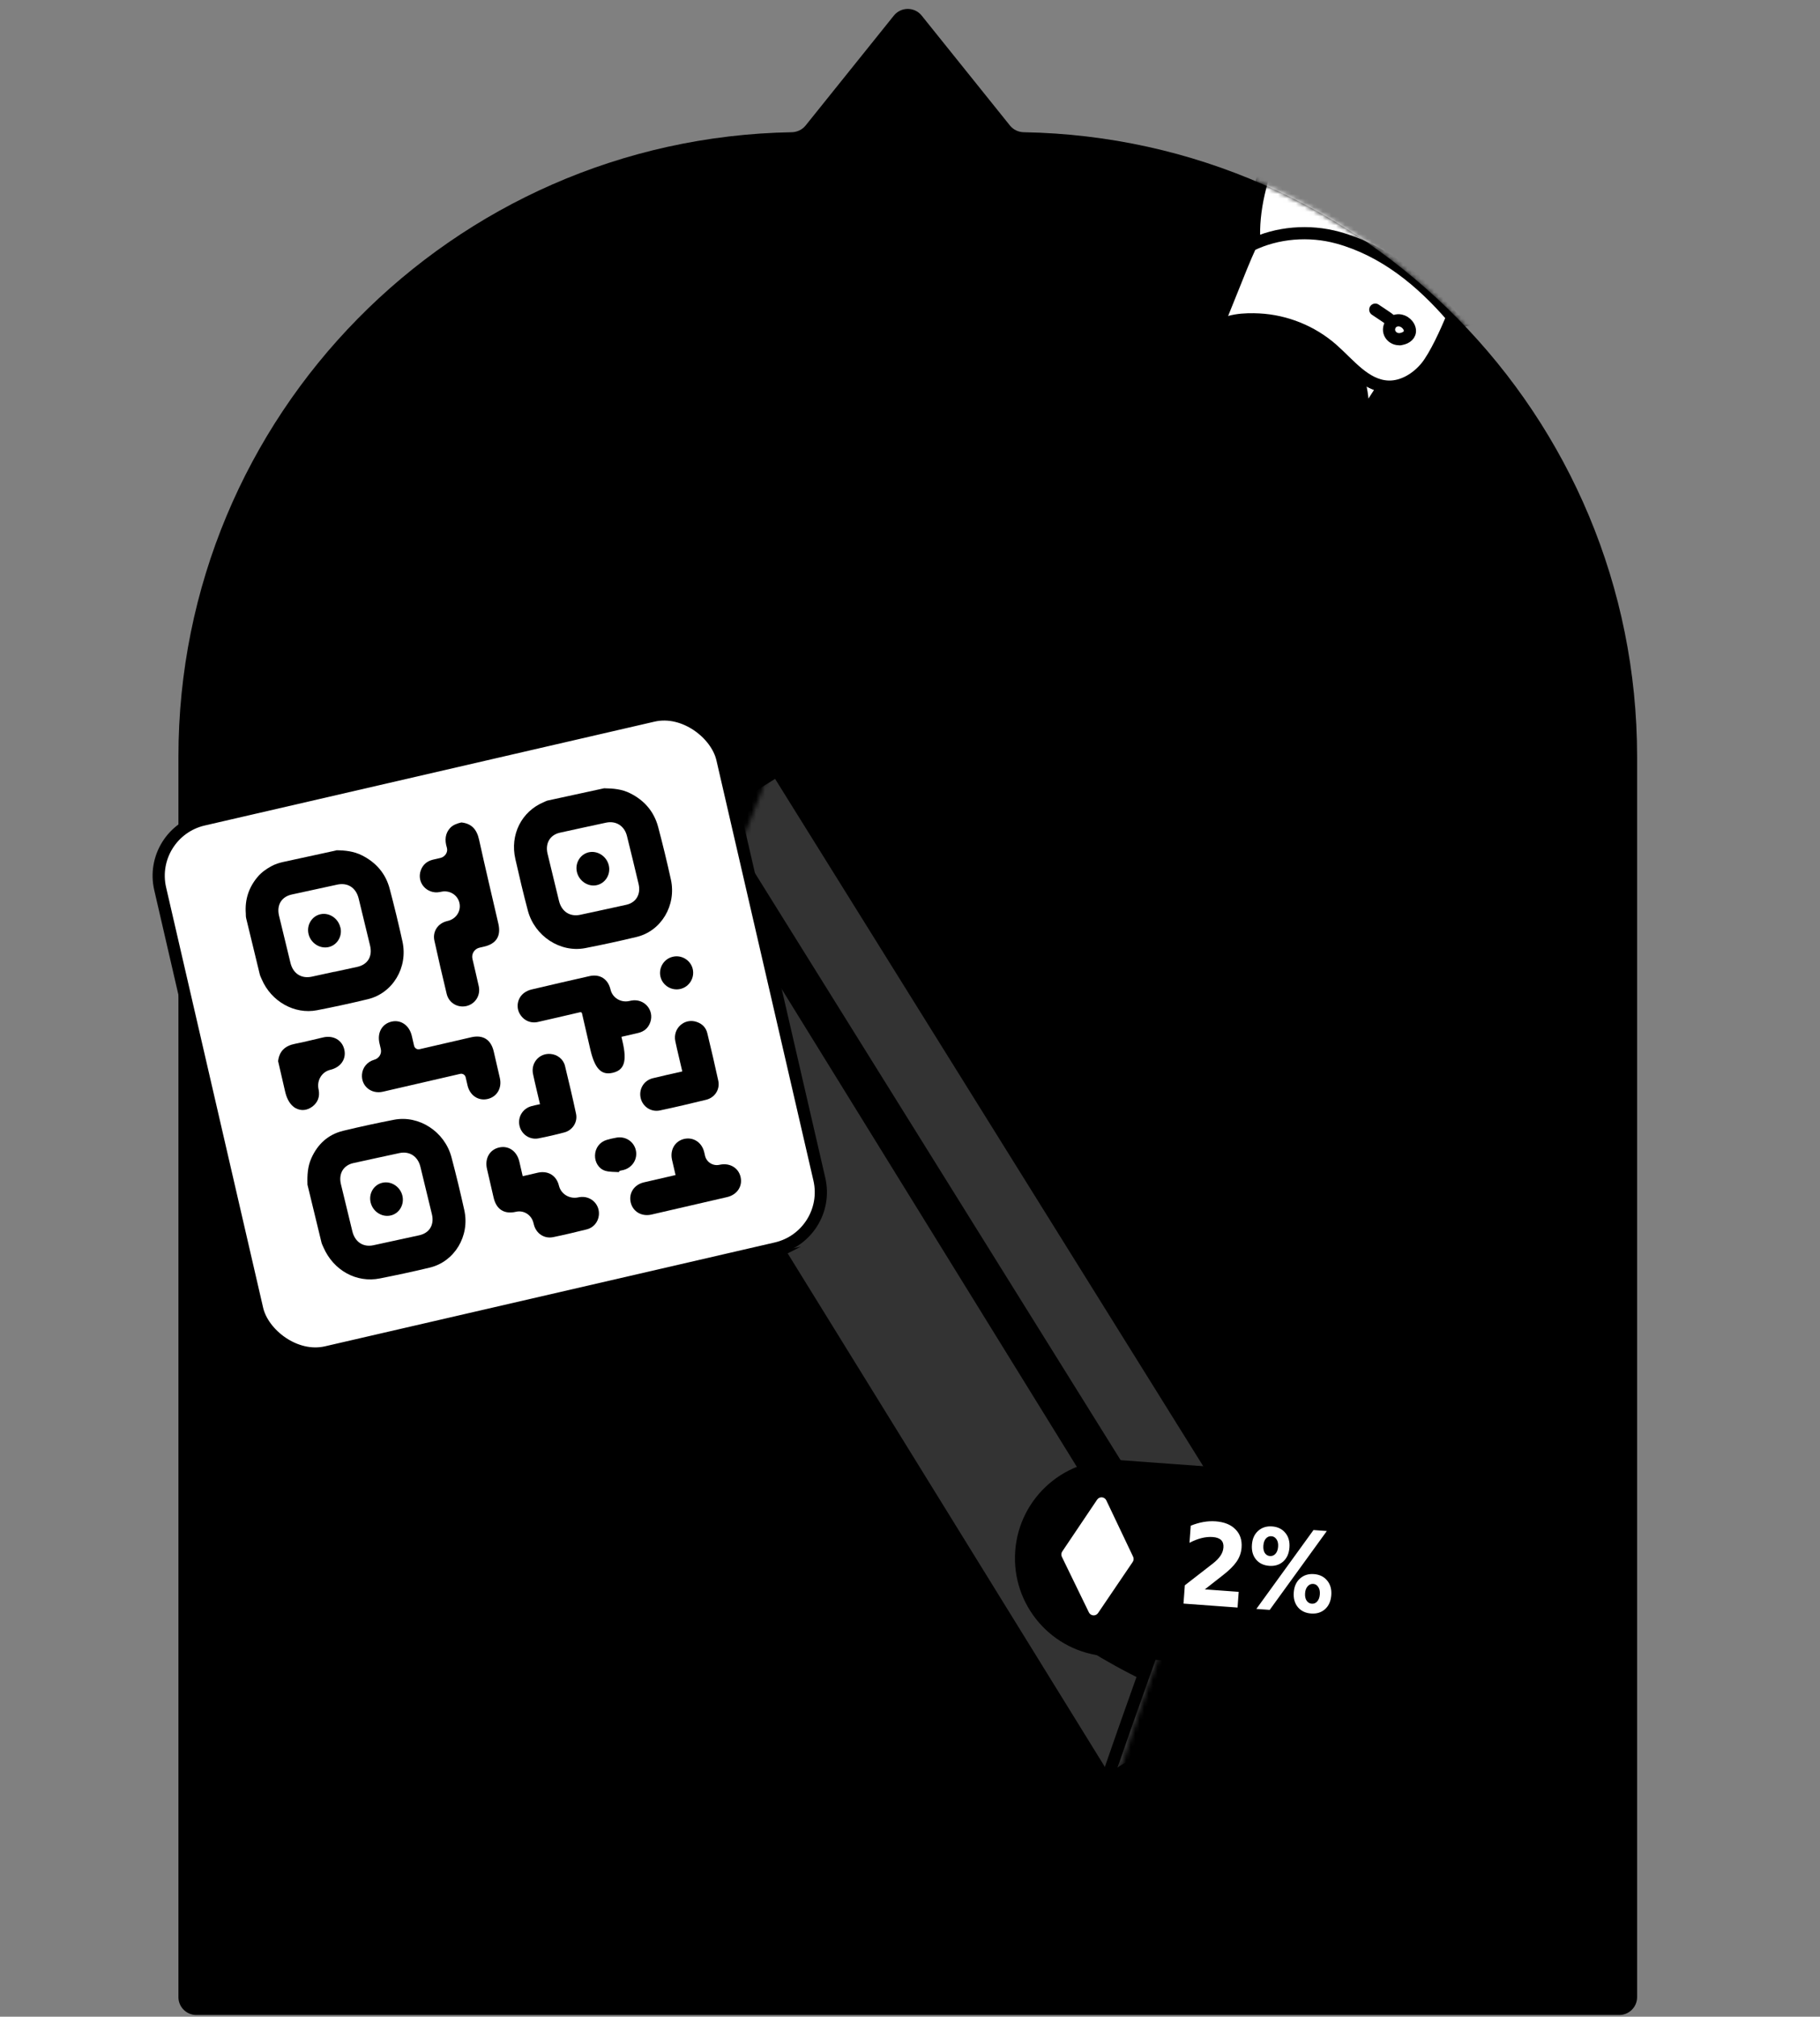 <svg width="408" height="452" viewBox="0 0 408 452" fill="none" xmlns="http://www.w3.org/2000/svg">
<rect x="0" y="0" width="408" height="452" fill="#808080" stroke="none"/>
<path d="M226.399 28.127C227.155 29.068 228.303 29.614 229.509 29.636C305.671 30.974 367 93.13 367 169.612V447.612C367 449.821 365.209 451.612 363 451.612H44C41.791 451.612 40 449.821 40 447.612V169.612C40 93.13 101.328 30.975 177.49 29.636C178.696 29.614 179.844 29.068 180.6 28.127L200.381 3.495C201.982 1.502 205.018 1.502 206.619 3.495L226.399 28.127Z" fill="#C4A8F0" style="fill:#C4A8F0;fill:color(display-p3 0.769 0.659 0.941);fill-opacity:1;"/>
<mask id="mask0_10950_17765" style="mask-type:alpha" maskUnits="userSpaceOnUse" x="40" y="2" width="327" height="450">
<path d="M226.399 28.127C227.155 29.068 228.303 29.614 229.509 29.636C305.672 30.974 367 93.13 367 169.612V447.612C367 449.821 365.209 451.612 363 451.612H44C41.791 451.612 40 449.821 40 447.612V169.612C40 93.13 101.328 30.975 177.49 29.636C178.696 29.614 179.844 29.068 180.6 28.127L200.381 3.495C201.982 1.502 205.018 1.502 206.619 3.495L226.399 28.127Z" fill="#C4A8F0" style="fill:#C4A8F0;fill:color(display-p3 0.769 0.659 0.941);fill-opacity:1;"/>
</mask>
<g mask="url(#mask0_10950_17765)">
<path d="M304.423 83.808C304.344 83.742 304.265 83.679 304.186 83.613C304.272 83.985 304.36 84.357 304.445 84.726C304.975 87.007 305.376 89.323 305.404 91.663C305.452 95.424 303.256 97.414 302.549 98.02C300.817 99.499 293.931 101.08 281.814 91.584C281.476 91.319 280.404 89.912 280.249 89.685C280.022 89.348 279.804 89.001 279.593 88.654C279.069 87.796 278.577 86.922 278.097 86.038C277.328 84.619 276.419 83.121 275.955 81.559C272.959 81.231 270.693 76.385 272.596 74.048C274.495 71.71 279.17 71.584 282.18 71.735C288.167 72.038 294.032 74.41 298.546 78.357C300.559 80.117 302.474 82.256 304.571 83.941" fill="black" style="fill:black;fill-opacity:1;"/>
<path d="M304.423 83.808C304.344 83.742 304.265 83.679 304.186 83.613C304.272 83.985 304.36 84.357 304.445 84.726C304.975 87.007 305.376 89.323 305.404 91.663C305.452 95.424 303.256 97.414 302.549 98.02C300.817 99.499 293.931 101.08 281.814 91.584C281.476 91.319 280.404 89.912 280.249 89.685C280.022 89.348 279.804 89.001 279.593 88.654C279.069 87.796 278.577 86.922 278.097 86.038C277.328 84.619 276.419 83.121 275.955 81.559C272.959 81.231 270.693 76.385 272.596 74.048C274.495 71.71 279.17 71.584 282.18 71.735C288.167 72.038 294.032 74.41 298.546 78.357C300.559 80.117 302.474 82.256 304.571 83.941" stroke="black" style="stroke:black;stroke-opacity:1;" stroke-width="2.731" stroke-linecap="round" stroke-linejoin="round"/>
<path d="M279.579 141.609C283.122 133.489 286.176 125.154 288.721 116.668C289.993 112.425 291.144 108.144 292.157 103.832C292.766 101.236 293.33 100.595 295.324 98.832C297.081 97.28 298.838 95.728 300.596 94.172C303.012 92.037 305.195 90.504 307.608 88.365C310.75 85.579 313.889 82.797 317.031 80.011C328.316 70.008 336.079 57.316 345.471 45.518C337.622 39.903 327.142 36.758 317.53 37.619C309.416 38.348 301.558 41.603 295.264 46.764C294.1 47.717 290.428 51.007 288.939 52.708C284.696 57.553 273.027 80.27 268.711 85.071C263.8 90.538 252.878 101.027 243.626 113.113C239.676 118.271 235.483 123.7 232.083 129.315C231.496 130.281 231.098 131.35 230.916 132.467C229.799 139.341 229.751 146.827 231.029 153.584C231.449 155.805 233.417 157.587 235.449 158.578C236.436 159.061 237.635 158.956 238.783 158.852C239.386 158.799 239.96 158.568 240.424 158.184C241.493 157.3 242.891 156.348 243.916 155.417C244.433 156.512 245.181 157.49 246.181 158.158C248.386 159.628 251.02 158.72 252.878 157.13C254.392 155.833 255.099 154.486 255.443 152.9C255.758 154.42 257.229 155.874 258.714 156.363C260.658 157.004 263.86 156.556 265.308 155.111C265.916 154.502 266.443 153.638 266.894 152.622C267.446 154.543 269.708 155.49 271.724 155.613C275.361 155.84 277.292 152.821 279.636 150.029C281.98 147.237 282.832 139.798 281.885 139.754C280.939 139.71 280.008 140.404 279.778 141.325" fill="#FFD1C7" style="fill:#FFD1C7;fill:color(display-p3 1 0.82 0.78);fill-opacity:1;"/>
<path d="M279.579 141.609C283.122 133.489 286.176 125.154 288.721 116.668C289.993 112.425 291.144 108.144 292.157 103.832C292.766 101.236 293.33 100.595 295.324 98.832C297.081 97.28 298.838 95.728 300.596 94.172C303.012 92.037 305.195 90.504 307.608 88.365C310.75 85.579 313.889 82.797 317.031 80.011C328.316 70.008 336.079 57.316 345.471 45.518C337.622 39.903 327.142 36.758 317.53 37.619C309.416 38.348 301.558 41.603 295.264 46.764C294.1 47.717 290.428 51.007 288.939 52.708C284.696 57.553 273.027 80.27 268.711 85.071C263.8 90.538 252.878 101.027 243.626 113.113C239.676 118.271 235.483 123.7 232.083 129.315C231.496 130.281 231.098 131.35 230.916 132.467C229.799 139.341 229.751 146.827 231.029 153.584C231.449 155.805 233.417 157.587 235.449 158.578C236.436 159.061 237.635 158.956 238.783 158.852C239.386 158.799 239.96 158.568 240.424 158.184C241.493 157.3 242.891 156.348 243.916 155.417C244.433 156.512 245.181 157.49 246.181 158.158C248.386 159.628 251.02 158.72 252.878 157.13C254.392 155.833 255.099 154.486 255.443 152.9C255.758 154.42 257.229 155.874 258.714 156.363C260.658 157.004 263.86 156.556 265.308 155.111C265.916 154.502 266.443 153.638 266.894 152.622C267.446 154.543 269.708 155.49 271.724 155.613C275.361 155.84 277.292 152.821 279.636 150.029C281.98 147.237 282.832 139.798 281.885 139.754C280.939 139.71 280.008 140.404 279.778 141.325" stroke="black" style="stroke:black;stroke-opacity:1;" stroke-width="2.731" stroke-linecap="round" stroke-linejoin="round"/>
<path d="M255.514 152.843C255.548 152.319 255.652 150.587 255.656 150.007C255.659 147.042 255.665 144.076 255.668 141.108C255.668 139.029 255.722 137.066 256.059 135.016C256.397 132.962 257.167 130.931 258.574 129.401" stroke="black" style="stroke:black;stroke-opacity:1;" stroke-width="2.731" stroke-linecap="round" stroke-linejoin="round"/>
<path d="M243.898 155.398C243.64 154.846 243.441 154.265 243.296 153.679C242.857 151.912 242.86 150.07 242.867 148.249L242.895 139.461C242.904 137.006 243.138 134.366 244.961 132.725" stroke="black" style="stroke:black;stroke-opacity:1;" stroke-width="2.731" stroke-linecap="round" stroke-linejoin="round"/>
<path d="M266.949 152.502C268.656 148.549 269.249 142.395 269.151 139.716C269.044 136.767 269.71 133.142 271.268 130.637" stroke="black" style="stroke:black;stroke-opacity:1;" stroke-width="2.731" stroke-linecap="round" stroke-linejoin="round"/>
<path d="M293.192 94.659C293.116 98.091 292.479 103.173 291.539 106.476" stroke="black" style="stroke:black;stroke-opacity:1;" stroke-width="2.731" stroke-linecap="round" stroke-linejoin="round"/>
<path d="M305.349 94.025C306.8 91.716 309.053 88.428 310.141 86.561C307.942 86.182 306.04 84.98 304.258 83.482C304.343 83.854 304.431 84.226 304.517 84.596C305.046 86.876 305.58 89.195 305.476 91.533C305.422 92.738 305.176 93.959 304.709 95.069C304.895 94.754 305.11 94.4 305.349 94.022V94.025Z" fill="white" stroke="black" style="fill:white;fill-opacity:1;stroke:black;stroke-opacity:1;" stroke-width="2.731" stroke-linecap="round" stroke-linejoin="round"/>
<path d="M281.175 54.202C280.345 40.372 288.838 22.583 299.463 14.346C323.334 11.753 350.161 23.889 360.527 45.476C356.972 52.842 346.328 70.3 325.908 72.108C319.927 65.644 298.213 54.12 281.175 54.202Z" fill="white" stroke="black" style="fill:white;fill-opacity:1;stroke:black;stroke-opacity:1;" stroke-width="2.731" stroke-linecap="round" stroke-linejoin="round"/>
<path d="M272.028 74.985C274.659 69.3 277.732 60.669 280.363 54.984C286.294 52.05 293.54 51.514 299.919 53.268C310.209 56.098 318.585 62.937 325.56 71.029C324.301 74.196 321.768 79.751 319.73 82.253C317.692 84.755 314.487 86.799 311.155 86.651C306.007 86.42 302.493 81.622 298.613 78.231C294.098 74.284 288.237 71.912 282.246 71.609C279.237 71.458 274.565 71.581 272.662 73.922C271.577 75.259 271.852 77.414 272.845 79.076" fill="white" style="fill:white;fill-opacity:1;"/>
<path d="M272.028 74.985C274.659 69.3 277.732 60.669 280.363 54.984C286.294 52.05 293.54 51.514 299.919 53.268C310.209 56.098 318.585 62.937 325.56 71.029C324.301 74.196 321.768 79.751 319.73 82.253C317.692 84.755 314.487 86.799 311.155 86.651C306.007 86.42 302.493 81.622 298.613 78.231C294.098 74.284 288.237 71.912 282.246 71.609C279.237 71.458 274.565 71.581 272.662 73.922C271.577 75.259 271.852 77.414 272.845 79.076" stroke="black" style="stroke:black;stroke-opacity:1;" stroke-width="2.731" stroke-linecap="round" stroke-linejoin="round"/>
<path d="M308.305 69.403L310.377 70.788C310.841 71.097 311.311 71.412 311.712 71.797" stroke="black" style="stroke:black;stroke-opacity:1;" stroke-width="2.731" stroke-linecap="round" stroke-linejoin="round"/>
<path d="M312.759 71.911C312.57 71.977 312.39 72.069 312.226 72.185C311.548 72.677 311.233 73.614 311.46 74.422C311.684 75.23 312.425 75.864 313.255 75.987C313.444 76.015 313.643 76.034 313.838 76.04C314.226 75.965 314.608 75.873 314.965 75.706C315.416 75.491 315.826 75.135 315.99 74.662C316.211 74.031 315.958 73.318 315.536 72.803C315.144 72.327 314.599 71.964 313.996 71.838C313.589 71.753 313.157 71.775 312.763 71.911H312.759Z" stroke="black" style="stroke:black;stroke-opacity:1;" stroke-width="2.731" stroke-linecap="round" stroke-linejoin="round"/>
<path d="M96.348 350.676C103.013 356.052 109.995 367.825 116.661 373.194C162.362 389.794 215.395 406.738 264.885 425C285.634 359.371 309.051 283.163 329.796 217.55C326.641 216.919 323.486 216.603 319.385 216.603C320.016 212.502 319.07 207.455 319.357 203.559C269.592 192.032 224.247 175.533 174.476 164.012C148.977 232.181 121.85 282.504 96.348 350.673" fill="#4FDACD" style="fill:#4FDACD;fill:color(display-p3 0.31 0.855 0.804);fill-opacity:1;"/>
<path d="M96.348 350.676C103.013 356.052 109.995 367.825 116.661 373.194C162.362 389.794 215.395 406.738 264.885 425C285.634 359.371 309.051 283.163 329.796 217.55C326.641 216.919 323.486 216.603 319.385 216.603C320.016 212.502 319.07 207.455 319.357 203.559C269.592 192.032 224.247 175.533 174.476 164.012C148.977 232.181 121.85 282.504 96.348 350.673" stroke="black" style="stroke:black;stroke-opacity:1;" stroke-width="2.731" stroke-linecap="round" stroke-linejoin="round"/>
<mask id="mask1_10950_17765" style="mask-type:alpha" maskUnits="userSpaceOnUse" x="95" y="164" width="226" height="238">
<path d="M97.612 350.97C104.277 356.345 90.946 345.597 97.612 350.967C143.313 367.566 200.175 383.139 249.665 401.402C270.413 335.772 299.876 271.582 320.621 205.968C321.252 201.867 320.334 207.748 320.621 203.852C270.856 192.325 225.511 175.826 175.74 164.305C150.241 232.474 123.114 282.798 97.612 350.967" fill="#4FDACD" style="fill:#4FDACD;fill:color(display-p3 0.31 0.855 0.804);fill-opacity:1;"/>
</mask>
<g mask="url(#mask1_10950_17765)">
<path opacity="0.2" d="M149.016 207.763L261.28 389.476" stroke="white" style="stroke:white;stroke-opacity:1;" stroke-width="30"/>
<path opacity="0.2" d="M167.391 178.531L269.332 342.153" stroke="white" style="stroke:white;stroke-opacity:1;" stroke-width="15"/>
</g>
<path d="M279.948 140.891C279.001 146.254 273.392 184.712 268.496 199.83" stroke="black" style="stroke:black;stroke-opacity:1;" stroke-width="2.731" stroke-linecap="round" stroke-linejoin="round"/>
<path d="M277.74 192.63C280.967 180.879 283.734 142.787 280.273 140.017" stroke="black" style="stroke:black;stroke-opacity:1;" stroke-width="2.731" stroke-linecap="round" stroke-linejoin="round"/>
<path d="M212.551 182.973C215.276 173.068 227.128 140.414 230.173 139.575" stroke="black" style="stroke:black;stroke-opacity:1;" stroke-width="2.731" stroke-linecap="round" stroke-linejoin="round"/>
<path d="M221.898 176.539C222.955 171.71 227.936 150.356 230.167 146.498" stroke="black" style="stroke:black;stroke-opacity:1;" stroke-width="2.731" stroke-linecap="round" stroke-linejoin="round"/>
<path d="M247.558 400.527C196.752 383.773 149.101 367.056 96.352 350.674" stroke="black" style="stroke:black;stroke-opacity:1;" stroke-width="2.731" stroke-linecap="round" stroke-linejoin="round"/>
<path d="M319.383 203.667C296.414 270.338 270.524 333.857 247.555 400.527" stroke="black" style="stroke:black;stroke-opacity:1;" stroke-width="2.731" stroke-linecap="round" stroke-linejoin="round"/>
<path d="M264.842 424.928L247.775 400.518C247.775 400.518 265.104 425.328 264.842 424.928Z" stroke="black" style="stroke:black;stroke-opacity:1;" stroke-width="2.731" stroke-linecap="round" stroke-linejoin="round"/>
<path d="M213.132 184.64C213.037 184.823 212.936 185.009 212.785 185.147C212.633 185.286 212.409 185.365 212.214 185.296C212.053 185.239 211.939 185.088 211.886 184.923C211.832 184.759 211.829 184.586 211.829 184.416C211.829 184.024 211.857 183.592 212.128 183.308C212.416 183.005 212.92 182.977 213.28 183.188C213.64 183.4 213.845 183.816 213.873 184.233C213.901 184.649 213.766 185.062 213.561 185.425C213.431 185.655 213.267 185.873 213.056 186.031C212.845 186.189 212.573 186.283 212.311 186.248C211.807 186.185 211.457 185.662 211.425 185.151C211.393 184.64 211.605 184.151 211.841 183.699C211.933 183.523 212.031 183.346 212.182 183.22C212.334 183.094 212.551 183.028 212.734 183.106" fill="black" style="fill:black;fill-opacity:1;"/>
<path d="M213.132 184.64C213.037 184.823 212.936 185.009 212.785 185.147C212.633 185.286 212.409 185.365 212.214 185.296C212.053 185.239 211.939 185.088 211.886 184.923C211.832 184.759 211.829 184.586 211.829 184.416C211.829 184.024 211.857 183.592 212.128 183.308C212.416 183.005 212.92 182.977 213.28 183.188C213.64 183.4 213.845 183.816 213.873 184.233C213.901 184.649 213.766 185.062 213.561 185.425C213.431 185.655 213.267 185.873 213.056 186.031C212.845 186.189 212.573 186.283 212.311 186.248C211.807 186.185 211.457 185.662 211.425 185.151C211.393 184.64 211.605 184.151 211.841 183.699C211.933 183.523 212.031 183.346 212.182 183.22C212.334 183.094 212.551 183.028 212.734 183.106" stroke="black" style="stroke:black;stroke-opacity:1;" stroke-width="2.731" stroke-linecap="round" stroke-linejoin="round"/>
<path d="M269.3 200.126C269.205 200.309 269.104 200.495 268.953 200.634C268.801 200.773 268.577 200.852 268.382 200.783C268.221 200.726 268.107 200.574 268.054 200.41C268 200.246 267.997 200.073 267.997 199.902C267.997 199.511 268.025 199.079 268.296 198.795C268.584 198.492 269.088 198.464 269.448 198.675C269.808 198.887 270.013 199.303 270.041 199.719C270.069 200.136 269.934 200.549 269.729 200.912C269.599 201.142 269.435 201.36 269.224 201.518C269.013 201.675 268.741 201.77 268.479 201.735C267.975 201.672 267.625 201.148 267.593 200.637C267.561 200.126 267.773 199.637 268.009 199.186C268.101 199.01 268.199 198.833 268.35 198.707C268.502 198.581 268.719 198.514 268.902 198.593" fill="black" style="fill:black;fill-opacity:1;"/>
<path d="M269.3 200.126C269.205 200.309 269.104 200.495 268.953 200.634C268.801 200.773 268.577 200.852 268.382 200.783C268.221 200.726 268.107 200.574 268.054 200.41C268 200.246 267.997 200.073 267.997 199.902C267.997 199.511 268.025 199.079 268.296 198.795C268.584 198.492 269.088 198.464 269.448 198.675C269.808 198.887 270.013 199.303 270.041 199.719C270.069 200.136 269.934 200.549 269.729 200.912C269.599 201.142 269.435 201.36 269.224 201.518C269.013 201.675 268.741 201.77 268.479 201.735C267.975 201.672 267.625 201.148 267.593 200.637C267.561 200.126 267.773 199.637 268.009 199.186C268.101 199.01 268.199 198.833 268.35 198.707C268.502 198.581 268.719 198.514 268.902 198.593" stroke="black" style="stroke:black;stroke-opacity:1;" stroke-width="2.731" stroke-linecap="round" stroke-linejoin="round"/>
<path d="M256.83 376.316C247.81 371.973 239.152 366.433 237.203 364.206L259.336 368.799L256.83 376.316Z" fill="black" stroke="black" style="fill:black;fill-opacity:1;stroke:black;stroke-opacity:1;"/>
<path d="M286.431 331.341C297.741 332.167 306.24 342.006 305.413 353.316C304.587 364.626 294.748 373.124 283.438 372.298L248.064 369.713C236.754 368.887 228.255 359.048 229.082 347.738C229.908 336.428 239.747 327.929 251.057 328.756L286.431 331.341Z" fill="url(#paint0_linear_10950_17765)" style=""/>
<path d="M286.431 331.341C297.741 332.167 306.24 342.006 305.413 353.316C304.587 364.626 294.748 373.124 283.438 372.298L248.064 369.713C236.754 368.887 228.255 359.048 229.082 347.738C229.908 336.428 239.747 327.929 251.057 328.756L286.431 331.341Z" stroke="black" style="stroke:black;stroke-opacity:1;" stroke-width="3"/>
<path d="M254.013 348.897L248.009 336.272C247.613 335.438 246.46 335.353 245.945 336.118L238.128 347.734C237.89 348.086 237.859 348.538 238.044 348.92L244.103 361.381C244.503 362.205 245.646 362.287 246.16 361.528L253.924 350.078C254.161 349.728 254.195 349.279 254.013 348.897Z" fill="white" style="fill:white;fill-opacity:1;"/>
<path d="M270.093 356.222L277.685 356.776L277.428 360.295L265.312 359.409L265.612 355.309L271.843 350.472C272.632 349.856 273.217 349.261 273.595 348.686C273.992 348.112 274.215 347.49 274.264 346.82C274.368 345.391 273.565 344.615 271.854 344.49C270.267 344.374 268.534 344.805 266.654 345.785L266.934 341.949C268.87 341.169 270.729 340.844 272.51 340.974C274.45 341.116 275.931 341.711 276.954 342.761C277.995 343.795 278.454 345.158 278.33 346.851C278.245 348.015 277.866 349.077 277.193 350.039C276.539 350.984 275.489 352.015 274.042 353.133L270.093 356.222ZM284.534 350.948C283.282 350.856 282.297 350.385 281.579 349.535C280.862 348.667 280.553 347.563 280.651 346.223C280.748 344.882 281.214 343.844 282.048 343.107C282.884 342.352 283.927 342.021 285.179 342.112C286.431 342.204 287.416 342.684 288.132 343.552C288.85 344.402 289.16 345.497 289.062 346.837C288.965 348.178 288.498 349.225 287.663 349.98C286.829 350.716 285.786 351.039 284.534 350.948ZM284.637 360.821L281.647 360.603L294.455 342.923L297.444 343.142L284.637 360.821ZM284.694 348.752C285.17 348.787 285.581 348.622 285.927 348.257C286.274 347.875 286.473 347.34 286.523 346.652C286.573 345.964 286.454 345.415 286.165 345.003C285.877 344.575 285.495 344.343 285.019 344.308C284.543 344.273 284.131 344.447 283.784 344.829C283.456 345.195 283.267 345.722 283.216 346.41C283.166 347.098 283.276 347.656 283.546 348.083C283.835 348.494 284.218 348.717 284.694 348.752ZM293.912 361.632C292.66 361.541 291.675 361.07 290.957 360.22C290.24 359.352 289.931 358.248 290.029 356.907C290.127 355.567 290.592 354.528 291.426 353.792C292.262 353.037 293.305 352.706 294.557 352.797C295.809 352.889 296.794 353.368 297.511 354.236C298.228 355.086 298.538 356.182 298.441 357.522C298.343 358.862 297.876 359.91 297.041 360.664C296.207 361.401 295.164 361.724 293.912 361.632ZM294.072 359.437C294.548 359.471 294.951 359.306 295.279 358.94C295.626 358.557 295.824 358.022 295.875 357.334C295.925 356.647 295.805 356.097 295.516 355.686C295.246 355.259 294.873 355.027 294.397 354.993C293.921 354.958 293.509 355.132 293.162 355.514C292.816 355.879 292.618 356.405 292.568 357.093C292.518 357.781 292.637 358.339 292.924 358.768C293.213 359.179 293.596 359.402 294.072 359.437Z" fill="white" style="fill:white;fill-opacity:1;"/>
</g>
<path d="M179.557 279.394L118.642 292.546L110.836 314.403L179.557 279.394Z" fill="black" style="fill:black;fill-opacity:1;"/>
<rect x="33" y="186.594" width="129.339" height="122.531" rx="12.922" transform="rotate(-13 33 186.594)" fill="white" stroke="black" style="fill:white;fill-opacity:1;stroke:black;stroke-opacity:1;" stroke-width="2.731" stroke-linejoin="round"/>
<path d="M103.446 184.329C103.442 184.33 103.443 184.336 103.447 184.336C105.764 184.585 106.899 185.949 107.39 188.171C108.774 194.456 110.269 200.738 111.721 207.029C112.357 209.783 111.266 211.53 108.512 212.166C108.166 212.246 107.822 212.325 107.474 212.405C106.351 212.665 105.651 213.785 105.91 214.909C106.385 216.963 106.88 219.013 107.333 221.073C107.761 223.116 106.545 225.003 104.58 225.479C102.61 225.934 100.632 224.807 100.142 222.778C99.18 218.805 98.26 214.823 97.378 210.809C96.94 208.813 98.127 206.999 100.104 206.476C100.226 206.443 100.349 206.411 100.472 206.38C102.27 205.923 103.409 204.17 102.991 202.362C102.574 200.555 100.782 199.477 98.966 199.856C98.834 199.883 98.703 199.91 98.571 199.935C95.704 200.464 93.378 197.832 94.313 195.117C94.769 193.807 95.701 193.012 97.031 192.683C97.59 192.554 98.148 192.425 98.725 192.292C99.766 192.051 100.487 190.993 100.175 189.971C99.638 188.245 99.831 186.78 100.876 185.608C101.527 184.878 102.493 184.549 103.446 184.329Z" fill="black" style="fill:black;fill-opacity:1;"/>
<path d="M62.351 237.899C62.345 237.9 62.339 237.895 62.34 237.889C62.586 235.565 63.936 234.365 66.196 233.932C68.292 233.537 70.369 232.969 72.45 232.511C74.737 231.982 76.72 233.131 77.188 235.254C77.672 237.351 76.384 239.211 74.08 239.765C72.15 240.211 71.005 242.124 71.398 244.065C71.413 244.136 71.427 244.208 71.441 244.279C71.719 245.776 71.275 247.039 70.066 247.988C68.868 248.889 67.526 249.065 66.221 248.34C66.066 248.255 65.92 248.153 65.78 248.04C64.756 247.213 64.212 245.922 63.916 244.64L62.362 237.906C62.36 237.901 62.356 237.898 62.351 237.899Z" fill="black" style="fill:black;fill-opacity:1;"/>
<path d="M83.871 237.527C84.938 237.241 85.618 236.205 85.37 235.129C85.268 234.687 85.168 234.253 85.067 233.815C84.519 231.443 85.646 229.464 87.786 228.97C89.883 228.486 91.778 229.834 92.321 232.185C92.486 232.899 92.653 233.624 92.829 234.388C92.956 234.938 93.505 235.281 94.055 235.154C97.91 234.264 101.786 233.369 105.641 232.479C108.267 231.873 110.04 232.981 110.673 235.624C111.132 237.615 111.592 239.606 112.052 241.597C112.58 243.885 111.384 245.857 109.282 246.32C107.202 246.778 105.347 245.51 104.813 243.291C104.673 242.684 104.535 242.086 104.387 241.448C104.26 240.898 103.712 240.555 103.162 240.682C97.4 242.012 91.639 243.342 85.857 244.677C83.209 245.289 80.944 243.402 81.149 240.811C81.261 239.268 82.323 237.974 83.871 237.527Z" fill="black" style="fill:black;fill-opacity:1;"/>
<path d="M139.307 232.359C139.415 232.825 139.498 233.185 139.576 233.524C140.583 237.888 139.942 239.844 137.336 240.445C134.774 241.037 133.325 239.497 132.322 235.154C131.701 232.464 131.08 229.774 130.459 227.084C130.418 226.906 130.201 226.831 130.023 226.872C129.818 226.919 129.606 226.968 129.395 227.017C126.472 227.692 123.533 228.393 120.605 229.046C118.804 229.462 117.149 228.572 116.371 226.944C115.666 225.434 116.122 223.544 117.495 222.535C117.971 222.18 118.577 221.906 119.17 221.769C123.486 220.75 127.807 219.753 132.112 218.781C134.463 218.238 136.293 219.4 136.862 221.768C137.294 223.64 139.152 224.762 141.031 224.362C141.201 224.326 141.371 224.291 141.542 224.257C144.409 223.729 146.718 226.387 145.783 229.101C145.327 230.412 144.395 231.207 143.061 231.515C141.86 231.792 140.659 232.069 139.333 232.376C139.321 232.378 139.31 232.371 139.307 232.359Z" fill="black" style="fill:black;fill-opacity:1;"/>
<path d="M117.17 263.596C117.165 263.605 117.172 263.615 117.182 263.613C118.4 263.331 119.515 263.074 120.63 262.817C122.885 262.341 124.731 263.476 125.287 265.691C125.733 267.621 127.646 268.766 129.587 268.373C129.658 268.358 129.73 268.344 129.801 268.33C132.324 267.859 134.498 269.834 134.253 272.345C134.109 273.851 133.073 275.161 131.532 275.539C129.042 276.158 126.527 276.762 124.013 277.275C122.033 277.687 120.219 276.5 119.691 274.502C119.65 274.348 119.61 274.194 119.571 274.038C119.133 272.292 117.427 271.187 115.673 271.592C113.046 272.198 111.268 271.069 110.657 268.421C110.163 266.282 109.669 264.142 109.17 261.981C108.637 259.673 109.743 257.699 111.836 257.194C113.97 256.679 115.85 257.963 116.414 260.309C116.659 261.367 116.898 262.404 117.171 263.588C117.172 263.591 117.172 263.594 117.17 263.596Z" fill="black" style="fill:black;fill-opacity:1;"/>
<path d="M151.429 263.353C151.434 263.345 151.435 263.335 151.433 263.325C151.146 262.081 150.888 260.963 150.635 259.866C150.178 257.696 151.315 255.76 153.344 255.269C155.42 254.79 157.333 256.022 157.862 258.22C157.924 258.486 157.986 258.754 158.048 259.025C158.386 260.487 159.845 261.399 161.307 261.061C163.578 260.559 165.566 261.729 166.029 263.831C166.487 265.912 165.225 267.788 162.98 268.306C157.346 269.607 151.69 270.912 146.056 272.213C143.832 272.727 141.865 271.552 141.391 269.497C140.911 267.421 142.143 265.508 144.367 264.995C146.671 264.463 148.996 263.926 151.405 263.37C151.415 263.367 151.423 263.361 151.429 263.353Z" fill="black" style="fill:black;fill-opacity:1;"/>
<path d="M152.942 240.107C152.944 240.099 152.944 240.09 152.942 240.081C152.405 237.756 151.855 235.567 151.39 233.358C150.788 230.462 153.473 228.08 156.219 229.053C157.456 229.481 158.279 230.34 158.572 231.611C159.431 235.139 160.243 238.655 161.017 242.202C161.446 244.156 160.263 245.991 158.324 246.483C154.86 247.328 151.392 248.151 147.924 248.884C145.945 249.297 144.069 248.034 143.624 246.106C143.169 244.136 144.302 242.179 146.325 241.667C148.465 241.129 150.645 240.669 152.899 240.15C152.92 240.145 152.937 240.128 152.942 240.107Z" fill="black" style="fill:black;fill-opacity:1;"/>
<path d="M121.052 247.46C121.05 247.459 121.048 247.456 121.047 247.453C120.505 245.104 119.954 242.912 119.488 240.7C118.975 238.186 120.923 235.996 123.429 236.22C124.93 236.343 126.282 237.369 126.656 238.889C127.525 242.46 128.377 246.056 129.14 249.65C129.523 251.503 128.357 253.312 126.529 253.801C124.616 254.31 122.688 254.755 120.746 255.136C118.762 255.527 116.907 254.26 116.462 252.332C116.017 250.404 117.138 248.494 119.083 247.934C119.681 247.752 120.318 247.648 121.049 247.48C121.058 247.478 121.06 247.465 121.052 247.46Z" fill="black" style="fill:black;fill-opacity:1;"/>
<path d="M138.745 262.703C138.742 262.704 138.739 262.704 138.736 262.704C137.716 262.628 136.641 262.698 135.682 262.406C134.219 261.963 133.339 260.471 133.388 258.942C133.433 257.303 134.438 255.955 136.003 255.483C136.713 255.274 137.433 255.108 138.184 254.979C140.216 254.599 142.113 255.857 142.541 257.811C142.965 259.743 141.818 261.637 139.873 262.198C139.562 262.269 139.251 262.341 138.941 262.413C138.854 262.433 138.796 262.51 138.785 262.598C138.781 262.628 138.776 262.657 138.767 262.684C138.764 262.694 138.756 262.701 138.745 262.703Z" fill="black" style="fill:black;fill-opacity:1;"/>
<path d="M152.534 221.65C150.543 222.11 148.519 220.881 148.059 218.89C147.599 216.899 148.849 214.87 150.866 214.427C152.815 213.977 154.817 215.21 155.288 217.154C155.769 219.141 154.541 221.164 152.555 221.645L152.534 221.65Z" fill="black" style="fill:black;fill-opacity:1;"/>
<path d="M75.339 190.595C75.342 190.579 75.356 190.568 75.372 190.568C77.364 190.588 79.31 190.779 81.178 191.727C84.306 193.315 86.46 195.772 87.364 199.227C88.398 203.13 89.354 207.072 90.222 211.011C91.502 216.833 88.049 222.596 82.473 223.943C78.7 224.854 74.884 225.683 71.069 226.422C66.019 227.406 60.805 224.457 58.681 219.498C58.503 219.108 58.316 218.72 58.216 218.305L55.192 205.838C55.105 205.478 55.102 205.109 55.102 204.741C54.866 201.595 55.787 198.877 57.745 196.547C58.623 195.506 59.7 194.752 60.86 194.123C61.694 193.67 62.609 193.381 63.543 193.178L75.313 190.62C75.326 190.617 75.336 190.608 75.339 190.595ZM74.961 217.809C74.969 217.814 74.979 217.816 74.989 217.814C76.673 217.448 78.377 217.078 80.061 216.712C82.437 216.195 83.552 214.366 82.956 211.91C82.105 208.398 81.258 204.908 80.407 201.397C79.816 198.962 77.965 197.755 75.589 198.271C72.191 199.009 68.813 199.743 65.415 200.482C63.101 200.985 61.992 202.836 62.546 205.21C63.403 208.743 64.259 212.276 65.116 215.809C65.696 218.2 67.542 219.387 69.861 218.905C71.545 218.54 73.249 218.169 74.933 217.803C74.942 217.801 74.953 217.803 74.961 217.809Z" fill="black" style="fill:black;fill-opacity:1;"/>
<path d="M135.517 176.668C135.518 176.673 135.523 176.677 135.529 176.677C137.486 176.705 139.432 176.872 141.254 177.79C144.424 179.369 146.609 181.865 147.539 185.337C148.573 189.239 149.529 193.182 150.397 197.121C151.667 202.9 148.24 208.679 142.7 209.997C138.885 210.917 135.049 211.75 131.192 212.498C125.594 213.578 119.853 209.813 118.333 204.089C117.32 200.272 116.41 196.433 115.538 192.563C114.273 187.077 116.913 181.854 121.937 179.765C122.218 179.658 122.467 179.491 122.762 179.427L135.502 176.658C135.509 176.657 135.515 176.661 135.517 176.668ZM124.01 196.55C124.444 198.338 124.872 200.105 125.306 201.893C125.891 204.306 127.742 205.514 130.041 205.037C133.481 204.289 136.947 203.559 140.381 202.79C142.591 202.31 143.695 200.437 143.162 198.149C142.311 194.546 141.438 190.949 140.55 187.377C140.001 185.115 138.109 183.916 135.894 184.375C132.448 185.101 128.993 185.874 125.553 186.622C123.302 187.111 122.197 188.984 122.741 191.315C123.164 193.06 123.592 194.827 124.016 196.572L124.01 196.55Z" fill="black" style="fill:black;fill-opacity:1;"/>
<path d="M68.918 265.435C68.923 265.434 68.927 265.429 68.927 265.423C68.853 263.402 68.968 261.43 69.794 259.597C71.216 256.408 73.57 254.264 76.927 253.444C80.7 252.533 84.515 251.704 88.33 250.966C93.928 249.885 99.684 253.624 101.204 259.348C102.249 263.294 103.21 267.258 104.088 271.24C105.358 277.019 101.9 282.76 96.365 284.099C92.675 284.991 88.959 285.776 85.212 286.522C79.922 287.604 74.75 284.736 72.505 279.555C72.376 279.206 72.169 278.89 72.081 278.529L68.909 265.449C68.908 265.442 68.912 265.436 68.918 265.435ZM77.692 270.626C78.126 272.414 78.554 274.181 78.988 275.969C79.568 278.36 81.424 279.59 83.717 279.091C87.136 278.348 90.555 277.605 93.974 276.862C96.288 276.359 97.397 274.508 96.817 272.117C95.96 268.584 95.104 265.051 94.247 261.518C93.677 259.17 91.826 257.962 89.57 258.43C86.125 259.156 82.669 259.929 79.23 260.677C76.978 261.166 75.874 263.039 76.417 265.37C76.841 267.115 77.269 268.881 77.692 270.626Z" fill="black" style="fill:black;fill-opacity:1;"/>
<path d="M76.303 207.859C76.309 207.858 76.315 207.861 76.316 207.867C76.8 209.889 75.536 211.904 73.569 212.286C71.599 212.668 69.602 211.311 69.153 209.277C68.714 207.286 69.927 205.321 71.845 204.904C73.801 204.479 75.811 205.805 76.29 207.851C76.292 207.856 76.298 207.86 76.303 207.859Z" fill="black" style="fill:black;fill-opacity:1;"/>
<path d="M136.469 193.924C136.96 195.949 135.736 197.961 133.776 198.387C131.817 198.813 129.799 197.46 129.328 195.43C128.869 193.444 130.056 191.462 131.99 191.019C133.949 190.593 135.978 191.899 136.469 193.924Z" fill="black" style="fill:black;fill-opacity:1;"/>
<path d="M87.531 272.43C85.571 272.856 83.559 271.524 83.088 269.495C82.597 267.47 83.842 265.453 85.812 265.07C87.735 264.675 89.722 265.99 90.203 267.972C90.694 269.997 89.496 272.026 87.531 272.43Z" fill="black" style="fill:black;fill-opacity:1;"/>
<defs>
<linearGradient id="paint0_linear_10950_17765" x1="229.191" y1="366.83" x2="309.478" y2="354.41" gradientUnits="userSpaceOnUse">
<stop stop-color="#3684F8" style="stop-color:#3684F8;stop-color:color(display-p3 0.212 0.518 0.973);stop-opacity:1;"/>
<stop offset="1" stop-color="#7D62E3" style="stop-color:#7D62E3;stop-color:color(display-p3 0.49 0.384 0.89);stop-opacity:1;"/>
</linearGradient>
</defs>
</svg>
